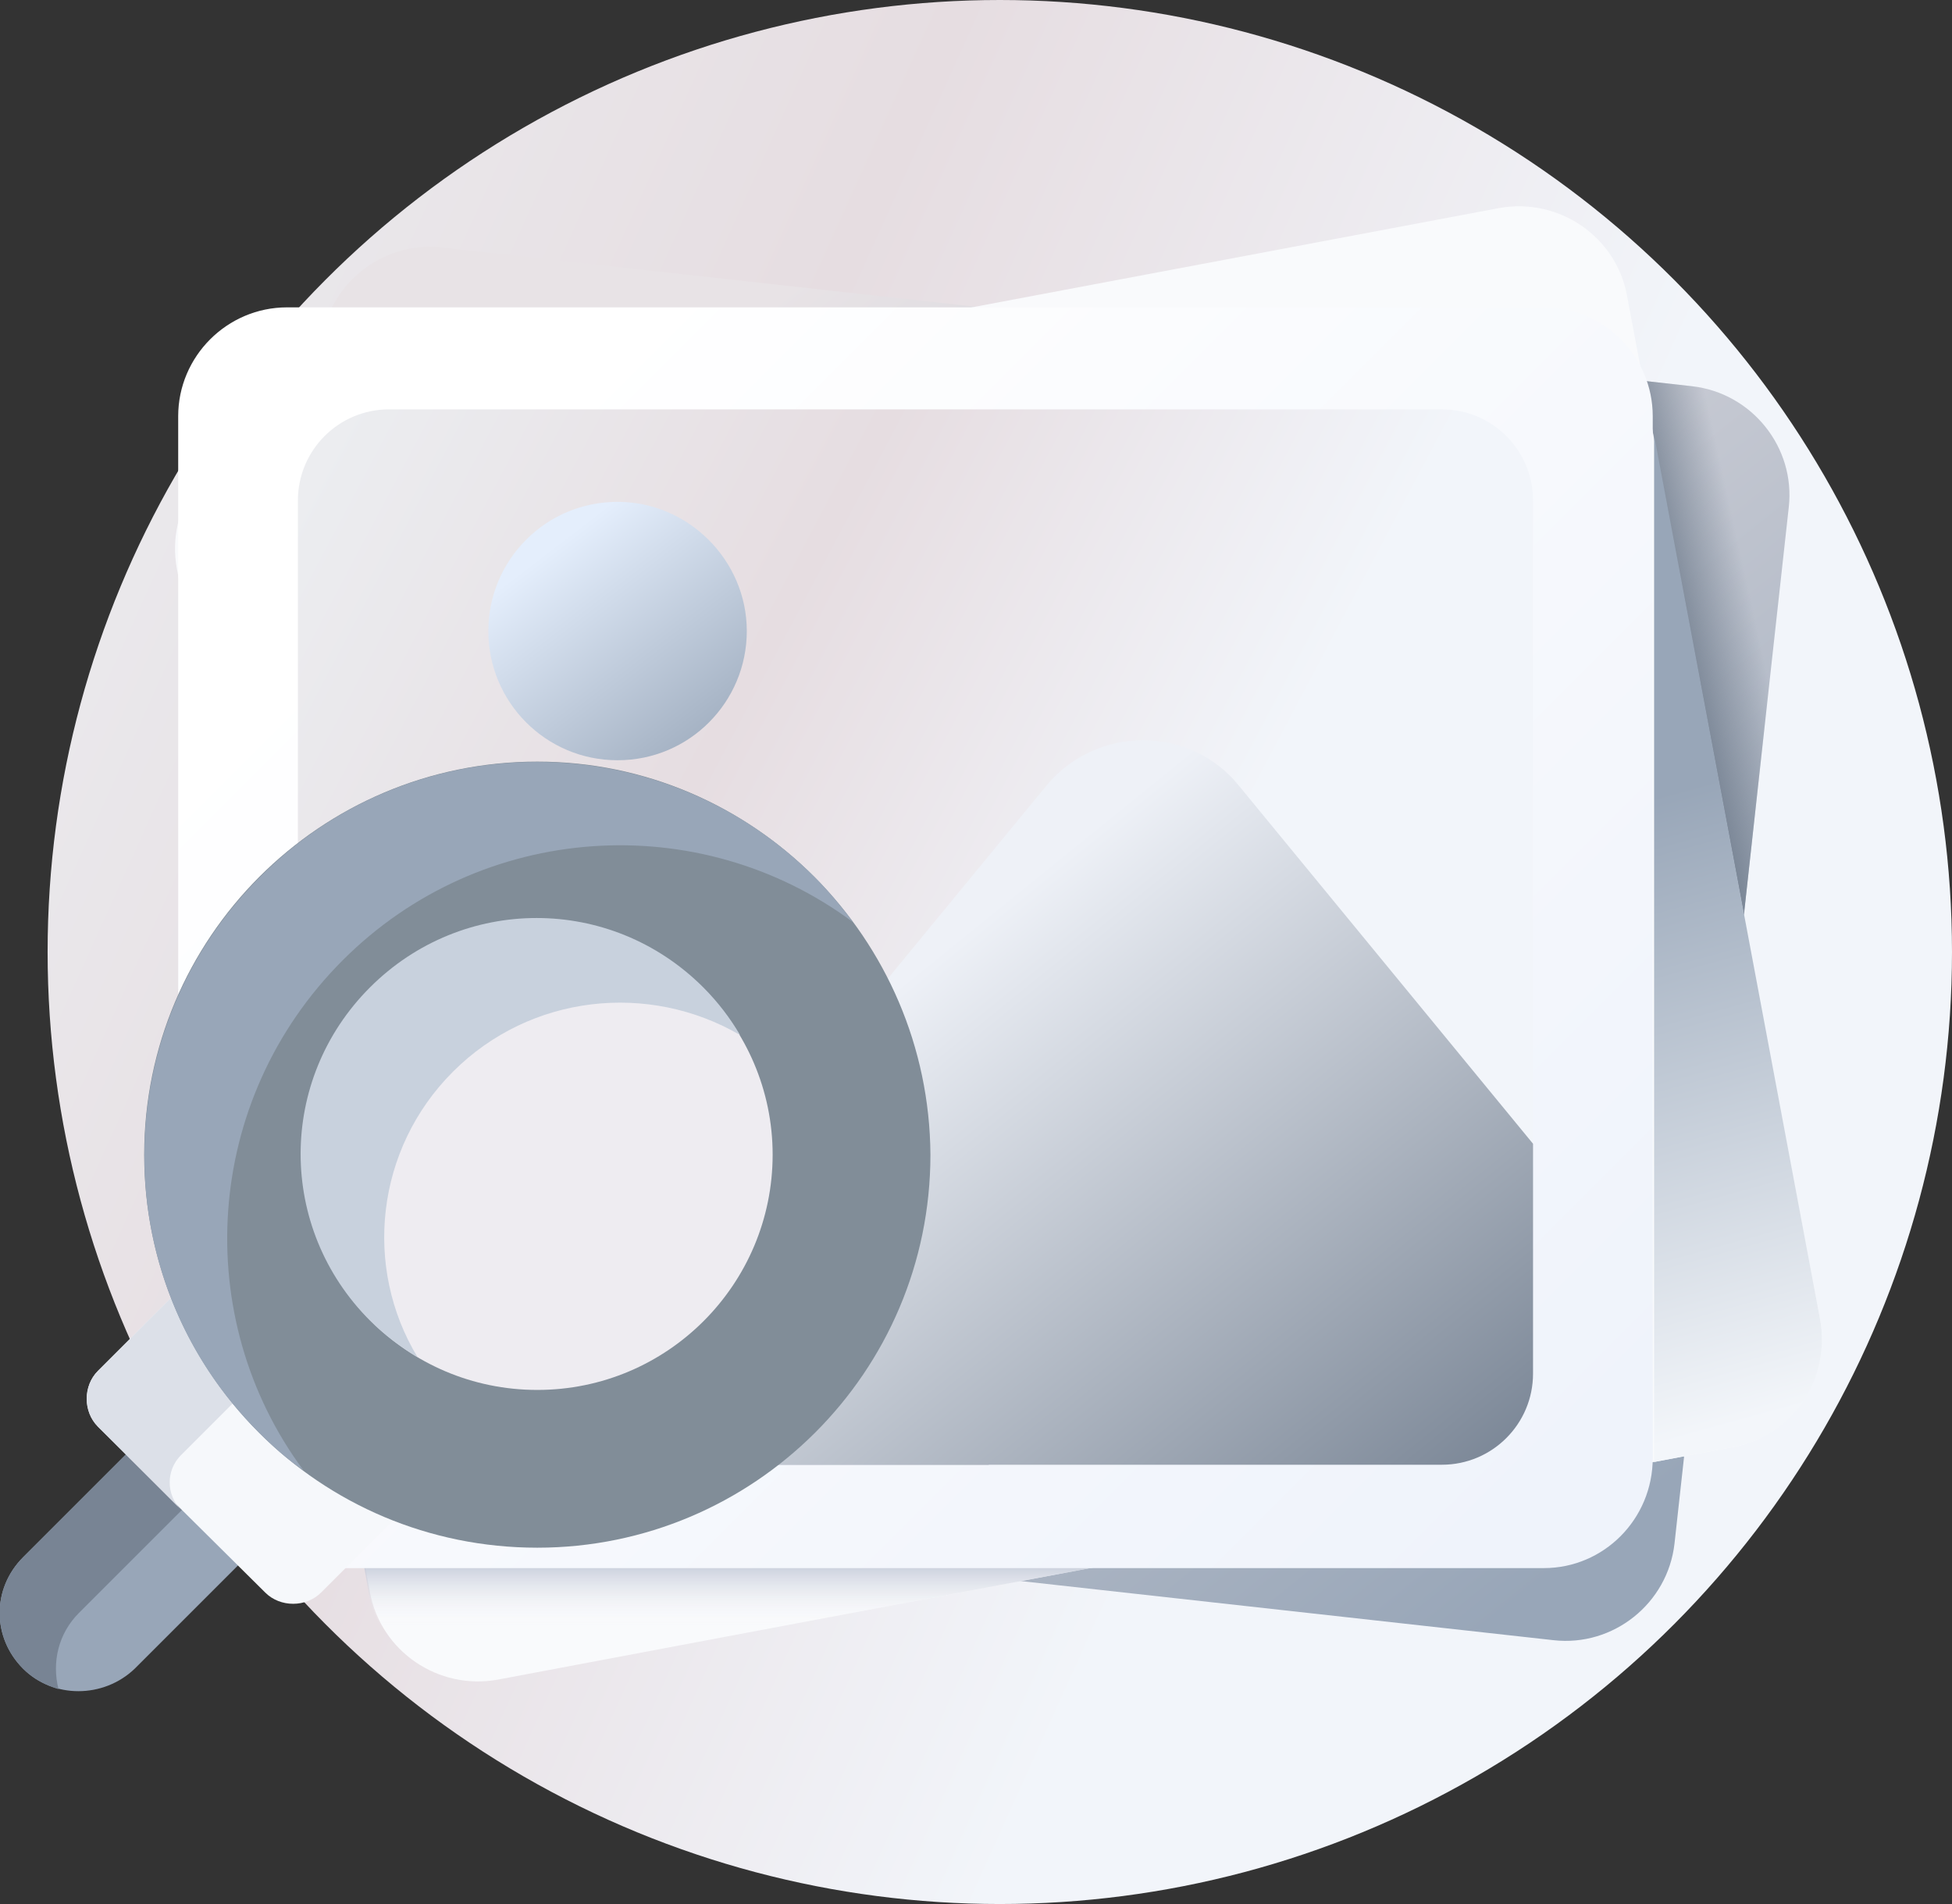 <?xml version="1.0" encoding="utf-8"?>
<!-- Generator: Adobe Illustrator 25.2.3, SVG Export Plug-In . SVG Version: 6.00 Build 0)  -->
<svg version="1.1" id="Calque_1" xmlns="http://www.w3.org/2000/svg" xmlns:xlink="http://www.w3.org/1999/xlink" x="0px" y="0px"
	 viewBox="0 0 143.5 140" style="enable-background:new 0 0 143.5 140;" xml:space="preserve">
<rect x="0" y="0" width="143.5" height="140" fill="#333333" stroke="none"/>
<style type="text/css">
	.st0{fill:url(#SVGID_1_);}
	.st1{fill:url(#SVGID_2_);}
	.st2{fill:url(#SVGID_3_);}
	.st3{fill:#F9FAFC;}
	.st4{fill:url(#SVGID_4_);}
	.st5{fill:url(#SVGID_5_);}
	.st6{fill:url(#SVGID_6_);}
	.st7{fill:url(#SVGID_7_);}
	.st8{fill:url(#SVGID_8_);}
	.st9{fill:url(#SVGID_9_);}
	.st10{fill:url(#SVGID_10_);}
	.st11{fill:#98A6B8;}
	.st12{fill:#788494;}
	.st13{fill:#F6F8FB;}
	.st14{fill:#DCE0E8;}
	.st15{fill:#818D98;}
	.st16{fill:#EEECF1;}
	.st17{fill:#C8D1DD;}
</style>
<linearGradient id="SVGID_1_" gradientUnits="userSpaceOnUse" x1="118.606" y1="103.617" x2="-10.898" y2="162.138" gradientTransform="matrix(1 0 0 -1 0 194)">
	<stop  offset="0.152" style="stop-color:#F2F5FA"/>
	<stop  offset="0.567" style="stop-color:#E6DDE1"/>
	<stop  offset="0.988" style="stop-color:#ECEEF1"/>
</linearGradient>
<circle class="st0" cx="73.5" cy="70" r="70"/>
<linearGradient id="SVGID_2_" gradientUnits="userSpaceOnUse" x1="43.759" y1="161.57" x2="112.048" y2="76.286" gradientTransform="matrix(1 0 0 -1 0 194)">
	<stop  offset="0" style="stop-color:#E8E3E6"/>
	<stop  offset="1" style="stop-color:#98A6B8"/>
</linearGradient>
<path class="st1" d="M114.2,120.6l-91.9-10.2c-4.4-0.5-7.6-4.5-7.1-8.9l8.4-76.2c0.5-4.4,4.5-7.6,8.9-7.1l91.9,10.2
	c4.4,0.5,7.6,4.5,7.1,8.9l-8.4,76.2C122.6,117.9,118.6,121.1,114.2,120.6z"/>
<linearGradient id="SVGID_3_" gradientUnits="userSpaceOnUse" x1="129.286" y1="147.371" x2="123.574" y2="146.111" gradientTransform="matrix(1 0 0 -1 0 194)">
	<stop  offset="0" style="stop-color:#788494;stop-opacity:0"/>
	<stop  offset="1" style="stop-color:#788494"/>
</linearGradient>
<path class="st2" d="M131.5,37.3l-3.3,30L120.8,28l3.6,0.4C128.8,28.9,132,32.9,131.5,37.3z"/>
<path class="st3" d="M127.4,106.4l-90.8,17.1c-4.4,0.8-8.6-2.1-9.4-6.4L13,41.8c-0.8-4.4,2.1-8.6,6.4-9.4l90.8-17.1
	c4.4-0.8,8.6,2.1,9.4,6.4L133.8,97C134.6,101.4,131.7,105.6,127.4,106.4z"/>
<linearGradient id="SVGID_4_" gradientUnits="userSpaceOnUse" x1="130.964" y1="90.183" x2="118.666" y2="134.644" gradientTransform="matrix(1 0 0 -1 0 194)">
	<stop  offset="0" style="stop-color:#F3F6FA"/>
	<stop  offset="1" style="stop-color:#98A6B8"/>
</linearGradient>
<path class="st4" d="M121.6,32v75.5l5.8-1.1c4.4-0.8,7.2-5,6.4-9.4L121.6,32z"/>
<linearGradient id="SVGID_5_" gradientUnits="userSpaceOnUse" x1="54.793" y1="74.27" x2="54.793" y2="80.043" gradientTransform="matrix(1 0 0 -1 0 194)">
	<stop  offset="0" style="stop-color:#FFFFFF;stop-opacity:0"/>
	<stop  offset="1" style="stop-color:#AEB6CA"/>
</linearGradient>
<path class="st5" d="M26.7,114.8l0.4,2.3c0.8,4.4,5,7.2,9.4,6.4l46.3-8.7H26.7z"/>
<linearGradient id="SVGID_6_" gradientUnits="userSpaceOnUse" x1="33.79" y1="158.592" x2="111.04" y2="81.342" gradientTransform="matrix(1 0 0 -1 0 194)">
	<stop  offset="0" style="stop-color:#FFFFFF"/>
	<stop  offset="1" style="stop-color:#EFF3FB"/>
</linearGradient>
<path class="st6" d="M113.5,115.3H21.1c-4.4,0-8-3.6-8-8V30.6c0-4.4,3.6-8,8-8h92.4c4.4,0,8,3.6,8,8v76.6
	C121.5,111.7,117.9,115.3,113.5,115.3z"/>
<linearGradient id="SVGID_7_" gradientUnits="userSpaceOnUse" x1="94.831" y1="110.527" x2="15.773" y2="152.329" gradientTransform="matrix(1 0 0 -1 0 194)">
	<stop  offset="0.152" style="stop-color:#F2F5FA"/>
	<stop  offset="0.567" style="stop-color:#E6DDE1"/>
	<stop  offset="0.988" style="stop-color:#ECEEF1"/>
</linearGradient>
<path class="st7" d="M106,107.7H28.6c-3.7,0-6.7-3-6.7-6.7V36.8c0-3.7,3-6.7,6.7-6.7H106c3.7,0,6.7,3,6.7,6.7V101
	C112.7,104.7,109.7,107.7,106,107.7z"/>
<linearGradient id="SVGID_8_" gradientUnits="userSpaceOnUse" x1="30.779" y1="109.972" x2="63.787" y2="67.027" gradientTransform="matrix(1 0 0 -1 0 194)">
	<stop  offset="0" style="stop-color:#E5E9F5"/>
	<stop  offset="0.999" style="stop-color:#989FB0"/>
</linearGradient>
<path class="st8" d="M72.7,107.7H28.6c-3.7,0-6.7-3-6.7-6.7V90.5l11.2-13.6c3.7-4.5,10.6-4.5,14.2,0l7,8.5L72.7,107.7z"/>
<linearGradient id="SVGID_9_" gradientUnits="userSpaceOnUse" x1="59.571" y1="116.255" x2="95.2" y2="72.288" gradientTransform="matrix(1 0 0 -1 0 194)">
	<stop  offset="0" style="stop-color:#EEF1F7"/>
	<stop  offset="1" style="stop-color:#788494"/>
</linearGradient>
<path class="st9" d="M112.7,84.1V101c0,3.7-3,6.7-6.7,6.7H35.9l18.4-22.4l22.6-27.5c3.7-4.5,10.6-4.5,14.2,0L112.7,84.1z"/>
<linearGradient id="SVGID_10_" gradientUnits="userSpaceOnUse" x1="40.671" y1="153.805" x2="53.581" y2="137.009" gradientTransform="matrix(1 0 0 -1 0 194)">
	<stop  offset="0" style="stop-color:#E4EEFC"/>
	<stop  offset="1" style="stop-color:#98A6B8"/>
</linearGradient>
<path class="st10" d="M45.4,55.9c5.3,0,9.5-4.3,9.5-9.5s-4.3-9.5-9.5-9.5c-5.3,0-9.5,4.3-9.5,9.5S40.1,55.9,45.4,55.9z"/>
<g>
	<path class="st11" d="M1.7,122.7c-2.3-2.3-2.3-5.9,0-8.2L18,98.2l8.2,8.2L9.9,122.7C7.6,124.9,3.9,124.9,1.7,122.7z"/>
	<path class="st12" d="M5.8,118.6l16.3-16.3L18,98.2L1.7,114.5c-2.3,2.3-2.3,5.9,0,8.2c0.7,0.7,1.6,1.2,2.6,1.5
		C3.8,122.2,4.3,120.1,5.8,118.6z"/>
	<path class="st13" d="M29.2,107.4L17,95.1c-1.1-1.1-3-1.1-4.1,0l-5.7,5.7c-1.1,1.1-1.1,3,0,4.1l12.3,12.2c1.1,1.1,3,1.1,4.1,0
		l5.7-5.7C30.4,110.3,30.4,108.5,29.2,107.4z"/>
	<path class="st14" d="M13.3,107l5.7-5.7c1.1-1.1,3-1.1,4.1,0L17,95.1c-1.1-1.1-3-1.1-4.1,0l-5.7,5.7c-1.1,1.1-1.1,3,0,4.1l6.1,6.1
		C12.2,109.9,12.2,108.1,13.3,107z"/>
	<path class="st15" d="M39.5,113.8c15.9,0,28.9-12.9,28.9-28.9C68.3,69,55.4,56,39.5,56C23.5,56,10.6,69,10.6,84.9
		C10.6,100.9,23.5,113.8,39.5,113.8z"/>
	<path class="st11" d="M25.2,70.6c10.2-10.2,26.2-11.2,37.5-2.8c-0.8-1.1-1.8-2.3-2.8-3.3c-11.3-11.3-29.6-11.3-40.8,0
		C7.8,75.8,7.8,94.1,19,105.3c1,1,2.1,2,3.3,2.8C14,96.9,14.9,80.9,25.2,70.6z"/>
	<path class="st16" d="M39.5,102.2c9.6,0,17.3-7.8,17.3-17.3S49,67.6,39.5,67.6c-9.6,0-17.3,7.8-17.3,17.3S29.9,102.2,39.5,102.2z"
		/>
	<path class="st17" d="M33.3,78.8c5.7-5.7,14.4-6.6,21.1-2.7c-0.7-1.2-1.6-2.4-2.7-3.5c-6.8-6.8-17.7-6.8-24.5,0
		c-6.8,6.8-6.8,17.7,0,24.5c1.1,1.1,2.2,1.9,3.5,2.7C26.7,93.2,27.6,84.5,33.3,78.8z"/>
</g>
</svg>
